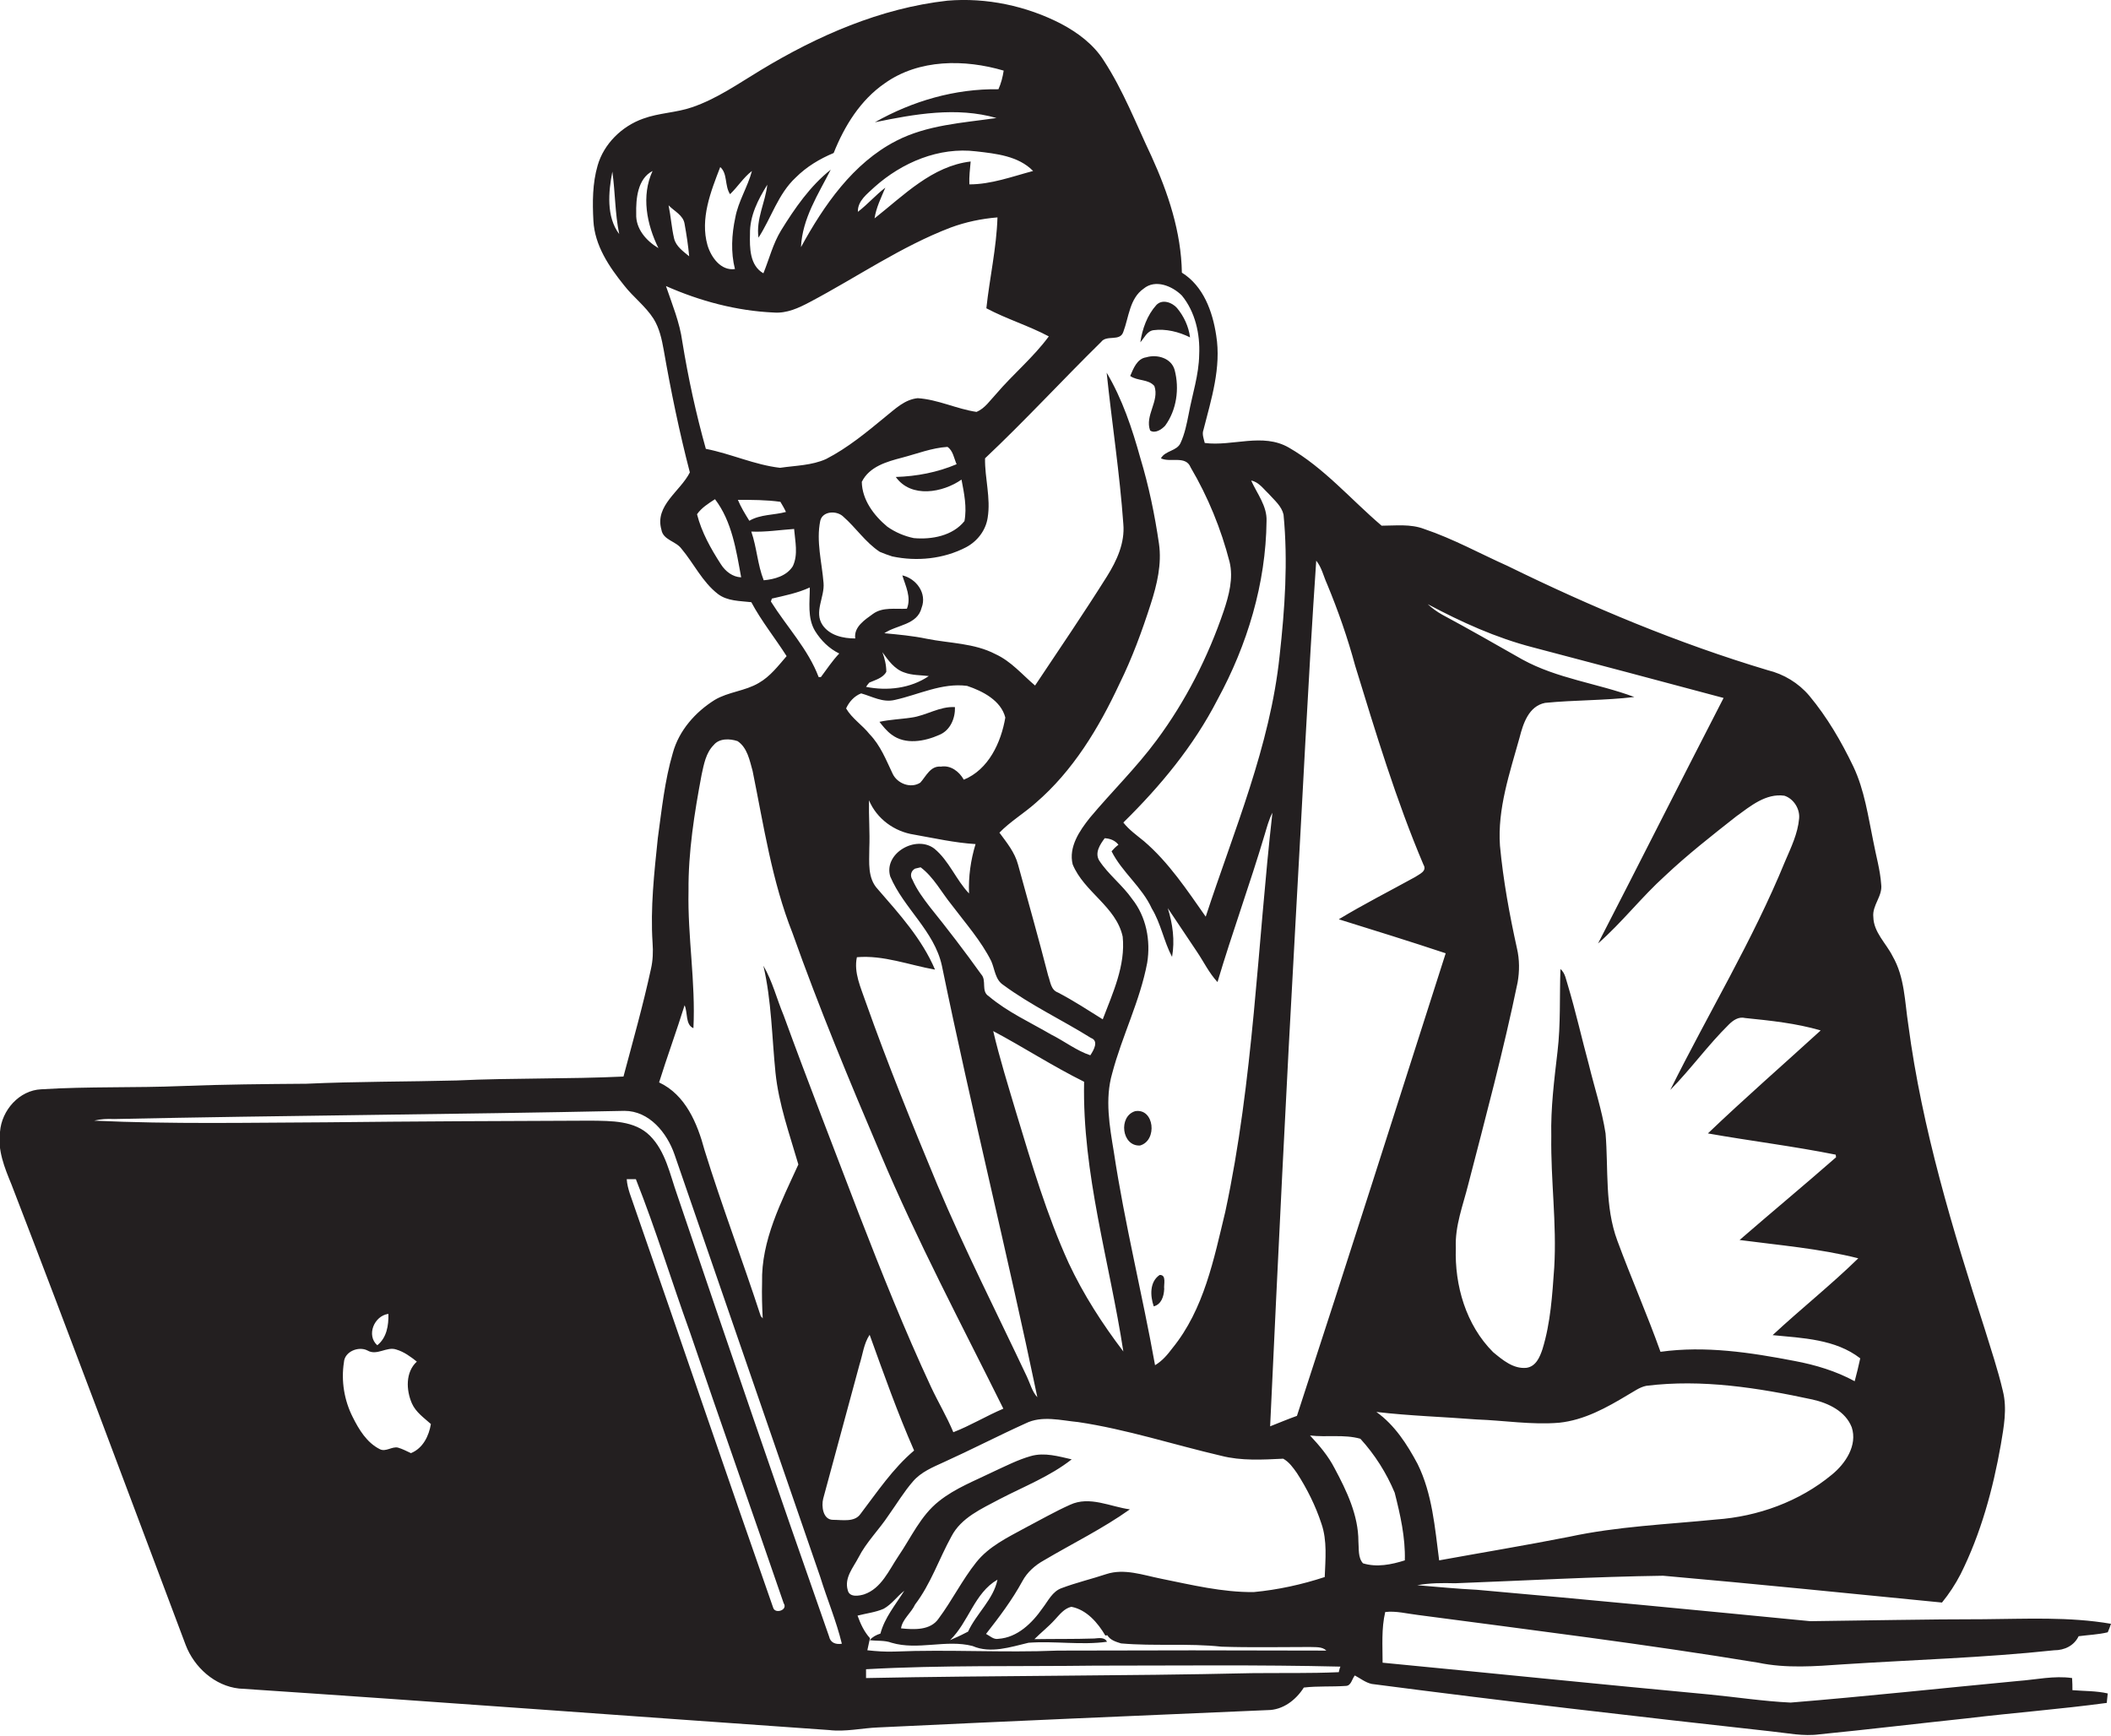 <?xml version="1.0" encoding="utf-8"?>
<!-- Generator: Adobe Illustrator 19.2.0, SVG Export Plug-In . SVG Version: 6.00 Build 0)  -->
<svg version="1.1" id="Layer_1" xmlns="http://www.w3.org/2000/svg" xmlns:xlink="http://www.w3.org/1999/xlink" x="0px" y="0px"
	 viewBox="0 0 645.7 531" enable-background="new 0 0 645.7 531" xml:space="preserve">
<g>
	<path fill="#231F20" d="M633.8,513.3c-5.5-0.8-11.1,0.5-16.6,0.9c-23.2,2.2-46.3,4.7-69.5,6.6c-8.4-0.4-16.8-1.7-25.1-2.5
		c-33.3-3.1-66.5-6.5-99.7-9.7c0-5.2-0.4-10.4,0.8-15.5c3.3-0.4,6.6,0.5,10,0.9c34.7,4.6,69.5,8.9,104.1,14.6
		c8.6,1.8,17.4,1.1,26,0.5c21.5-1.4,43-2,64.5-4.3c3.2,0,6.1-1.4,7.5-4.3c3-0.4,6-0.5,8.9-1.2c0.4-0.9,0.7-1.7,1-2.6
		c-12.8-2.2-25.9-1.5-38.9-1.4c-17.7,0-35.4,0.4-53.1,0.6c-33.9-3.3-67.9-6.6-101.9-9.6c-6.1-0.3-12.2-0.9-18.3-1.4
		c3.8-0.7,7.7-0.7,11.6-0.6c21.2-0.8,42.4-2,63.6-2.3c28.4,2.5,56.8,5.4,85.3,8.2c2.2-2.7,4.1-5.6,5.7-8.7
		c6.2-12.4,9.9-26,12.3-39.6c0.9-5.4,2-11,0.6-16.5c-1.5-6.4-3.6-12.6-5.5-18.8c-9.8-30.4-19.2-61.3-23.4-93.1
		c-1.1-7.1-1.1-14.6-4.8-21c-2-4-5.8-7.3-5.9-12c-0.4-3.6,2.9-6.4,2.4-10c-0.3-4.4-1.6-8.8-2.4-13.1c-1.6-7.7-2.7-15.7-6.1-22.9
		c-3.7-7.7-8-15.1-13.5-21.7c-3.3-3.9-7.8-6.6-12.7-7.8c-27.4-8.2-53.9-19.3-79.6-31.9c-8.5-3.8-16.6-8.3-25.5-11.3
		c-4.2-1.6-8.7-1-13-1c-9.4-8-17.6-17.7-28.4-23.9c-8-4.6-17.2-0.3-25.7-1.4c-0.3-1.3-0.9-2.7-0.4-4c2.4-9.4,5.5-19.1,3.9-28.9
		c-1.1-7.3-3.9-15.1-10.5-19.2c-0.2-12.4-4.2-24.4-9.3-35.6c-4.7-9.9-8.6-20.1-14.6-29.3c-3.1-4.9-7.9-8.5-13-11.2
		c-10.6-5.5-22.9-8.1-34.8-7.1c-20.5,2.3-39.7,10.7-57.2,21.3c-6.8,4.1-13.3,8.7-20.9,11.3c-4.9,1.7-10.1,1.7-15,3.5
		c-6.5,2.3-12,7.7-13.9,14.3c-1.6,5.5-1.6,11.3-1.3,16.9c0.4,7.6,4.8,14.1,9.4,19.8c2.8,3.6,6.5,6.3,9,10.2c1.8,2.9,2.5,6.2,3.1,9.5
		c2.2,12.6,4.8,25.2,8,37.5c-2.9,5.8-10.8,10.1-8.7,17.5c0.5,3.2,4.4,3.5,6.1,5.8c3.8,4.5,6.4,10.2,11.2,13.9
		c2.9,2.2,6.7,2.1,10.2,2.5c3.1,5.8,7.3,11,10.8,16.5c-2.6,3-5,6.2-8.5,8.2c-4.2,2.5-9.3,2.7-13.5,5.2c-5.9,3.7-10.9,9.3-12.8,16.2
		c-2.5,8.5-3.4,17.4-4.6,26.1c-1.1,10.6-2.3,21.3-1.6,32c0.2,2.7,0.1,5.4-0.5,8c-2.4,11.1-5.5,22-8.4,32.9c-17,0.8-34,0.4-51,1.2
		c-15.3,0.4-30.7,0.3-46,1c-12.7,0.1-25.3,0.2-38,0.7c-14.4,0.6-28.7,0.1-43.1,1c-6.7,0.3-12.1,6.4-12.6,13
		c-0.8,5.6,1.4,11,3.5,16.1c18.1,46.9,35.6,93.9,53.3,140.9c2.6,6.8,8.9,12.5,16.3,13.3c60.2,4,120.3,8.5,180.5,12.7
		c5,0.6,10-0.6,15-0.8c39.7-1.9,79.4-3.6,119.1-5.3c4.7,0,8.7-3.1,11.1-6.9c4.2-0.5,8.5-0.2,12.8-0.5c1.7,0,1.9-2.1,2.8-3.2
		c1.7,0.9,3.3,2.2,5.2,2.6c40.6,5.3,81.4,10,122.1,14.5c4.9,0.5,9.9,1.6,14.9,0.9c15.1-1.5,30.1-3.3,45.2-4.9
		c14.2-1.7,28.5-2.8,42.6-4.7c0.1-0.7,0.2-2.2,0.3-2.9c-3.5-0.8-7.2-0.7-10.8-1C633.9,516,633.9,514.6,633.8,513.3z M187.3,52.5
		c0.9,6.4,0.8,12.8,2.1,19.1C185.4,66.3,186.1,58.7,187.3,52.5z M194.6,65.4c-0.1-4.6,0.4-10.7,5-13.1c-3.5,7.6-1.8,16.3,1.8,23.6
		C197.7,73.7,194.4,70,194.6,65.4z M560.3,451.1c-9.9,8.2-22.6,12.8-35.4,13.7c-15,1.5-30.2,2.1-45,5.3c-13.2,2.6-26.5,4.8-39.7,7.2
		c-1.3-10-2.1-20.4-6.6-29.5c-3.2-6-7-11.9-12.6-15.9c10.2,1.2,20.5,1.5,30.7,2.3c8.4,0.3,16.8,1.7,25.2,1c7.7-0.8,14.5-4.6,21-8.5
		c1.8-1,3.6-2.4,5.7-2.8c17-2.1,34.1,0.6,50.8,4.2c4.9,1.1,10.1,3.6,12,8.5C568.2,442.1,564.5,447.7,560.3,451.1z M468.8,198
		c19.5,5.1,38.9,10.3,58.4,15.5c-12.9,25-25.5,50.1-38.4,75.1c7.3-6.4,13.3-14.2,20.5-20.7c6.9-6.5,14.3-12.3,21.8-18.2
		c4.3-3.1,9-7.1,14.7-6.3c2.8,0.9,4.8,4,4.5,7c-0.4,4.6-2.5,8.9-4.3,13.1c-9.9,24.2-23.5,46.5-35.1,69.9c6.3-6.4,11.5-13.7,17.9-20
		c1.3-1.3,3-2.5,5-2c7.8,0.8,15.6,1.6,23.1,3.8c-11.5,10.5-23.2,20.7-34.5,31.5c13,2.3,26.1,3.9,39.1,6.5c0,0.2,0.1,0.6,0.1,0.8
		c-9.7,8.5-19.7,16.8-29.5,25.3c12.1,1.6,24.4,2.6,36.3,5.6c-8.4,8.2-17.6,15.5-26.2,23.5c9.1,0.9,19.2,1.2,26.8,7.1
		c-0.5,2.4-1.1,4.7-1.7,7c-5.7-3.1-12-5-18.4-6.2c-13.5-2.6-27.3-4.7-41-2.8c-4.1-11.5-9-22.6-13.2-34c-3.9-10.5-2.7-21.9-3.6-32.8
		c-1.1-7.1-3.4-14-5.1-21c-2.2-8.1-4-16.2-6.4-24.2c-0.6-1.8-0.8-3.8-2.3-5.1c-0.3,8.4,0.1,16.9-0.9,25.3c-1,8.6-2.1,17.2-1.9,25.9
		c-0.2,13.4,1.7,26.7,0.9,40.1c-0.6,8.4-1.1,16.9-3.6,25c-0.8,2.4-2,5.3-4.9,5.7c-4,0.4-7.3-2.4-10.2-4.8
		c-8.3-8.3-11.8-20.4-11.4-31.9c-0.3-6.7,2.2-13,3.8-19.4c5.3-20.5,10.8-41,15.1-61.8c0.6-3.4,0.6-7-0.2-10.4
		c-2.3-10.4-4.2-20.8-5.2-31.4c-0.8-11.3,3-22.3,6-33.1c1.1-4.3,2.8-9.6,7.8-10.6c9-0.9,18.2-0.7,27.3-1.8
		c-11.3-4.2-23.6-5.6-34.3-11.5c-8.1-4.6-16.3-9.3-24.5-13.7c-1.6-0.9-3.1-2-4.4-3.2C447,190.3,457.6,195.1,468.8,198z M396.3,281.5
		c2.1-36.7,3.8-73.3,6.3-110c1.7,2.1,2.2,4.7,3.3,7.1c3.4,8.2,6.3,16.5,8.6,25c6.3,20.5,12.5,41.1,20.9,60.9c1.2,2-1.3,2.9-2.6,3.8
		c-7.8,4.3-15.7,8.3-23.3,12.9c10.9,3.4,21.9,6.8,32.7,10.4c-15.1,47.2-30.1,94.4-45.5,141.5c-2.8,1-5.4,2.1-8.2,3.2
		C390.9,384.7,393.4,333.1,396.3,281.5z M269.9,199.5c1.8,2.5,3.7,5.2,6.7,6.2c2.4,0.9,5,0.8,7.5,1.1c-5.6,3.8-12.7,4.6-19.2,3.3
		c0.2-0.3,0.7-1,1-1.3c1.8-0.8,4.2-1.4,5.2-3.3C271.1,203.4,270.6,201.4,269.9,199.5z M273.7,214.1c7.3-1.6,14.4-5.3,22.1-4.3
		c4.8,1.6,10.4,4.5,11.7,9.7c-1.3,7.6-5.1,15.9-12.7,19c-1.4-2.5-4-4.5-7-4c-3.2-0.3-4.5,2.9-6.3,4.9c-2.9,1.9-7.1,0.3-8.5-2.8
		c-2-4.2-3.7-8.6-7-12c-2.2-2.8-5.4-4.8-7.2-7.9c0.9-2,2.5-3.8,4.6-4.6C266.7,213,270,215,273.7,214.1z M303.2,294
		c1.1,2.5,1.2,5.7,3.7,7.3c8.4,6.2,18,10.7,26.8,16.2c2.5,0.9,0.8,3.8-0.2,5.3c-4.2-1.4-7.9-4.3-11.9-6.3
		c-6.5-3.8-13.4-6.9-19.2-11.8c-2.4-1.5-0.5-4.8-2.3-6.7c-5-7-10.3-13.9-15.7-20.6c-2-2.6-4-5.3-5.3-8.3c-0.8-1.2-0.5-2.7,0.8-3.4
		c0.4-0.1,1.3-0.3,1.7-0.4c4,3,6.4,7.7,9.5,11.5C295.4,282.5,300.1,287.8,303.2,294z M262.1,292.8c8.1-0.7,16,2.4,23.9,3.8
		c-4-9.4-10.9-17-17.5-24.6c-3.2-3.4-2.6-8.2-2.6-12.5c0.2-4.9-0.2-9.8-0.1-14.7c2.4,5.7,7.8,9.6,13.8,10.5
		c6.2,1.1,12.4,2.5,18.8,2.9c-1.5,4.9-2.2,10-2,15.1c-4-4.2-6.1-10-10.6-13.7c-5.6-4.3-15.6,1.4-13.5,8.5
		c4.1,9.7,13.5,16.7,15.8,27.3c9.1,44.2,20,87.9,29.2,132c-1.6-1.7-2.2-4.2-3.2-6.3c-9.2-19.5-19-38.8-27.4-58.7
		c-7.7-18.5-15.2-37-21.9-55.9C263.3,302.1,261.1,297.5,262.1,292.8z M310.9,340.6c-2.5-8.4-5.1-16.7-7.1-25.2
		c9.4,5,18.3,10.8,27.8,15.5c-0.6,28,7.8,55.1,12,82.5c-6.4-8.4-12.2-17.4-16.7-27C320.2,371.7,315.6,356.1,310.9,340.6z
		 M340.7,352.4c-1.3-7.9-2.8-16.2-0.5-24.1c3-11.4,8.5-22.1,10.7-33.8c1.1-6.8-0.3-14.1-4.6-19.5c-3-4.3-7.3-7.5-10.1-11.8
		c-1.4-2.4,0.3-4.9,1.7-6.8c1.7,0.1,3.2,0.7,4.2,2c-0.8,0.6-1.5,1.3-2.1,2c3.2,6.4,9.3,10.9,12.3,17.5c2.8,4.6,3.7,10.1,6.2,14.8
		c0.9-5,0.2-10.1-1.3-14.9c3,4.4,5.9,8.9,8.9,13.3c2.1,3.1,3.7,6.5,6.3,9.3c4.5-15.1,9.9-29.9,14.4-45c0.7-2.3,1.3-4.7,2.4-6.8
		c-4.6,40.7-5.8,81.9-14.4,122c-3.5,14.5-6.5,29.9-16.2,41.8c-1.5,2-3.1,3.9-5.3,5.2C349.4,395.8,344,374.3,340.7,352.4z
		 M388.1,151.1c1.7,1.9,3.9,3.7,4.5,6.3c1.4,14.4,0.4,28.8-1.2,43.2c-2.9,27.7-14,53.5-22.6,79.8c-5.7-8.1-11.3-16.6-18.9-23.1
		c-2.2-1.8-4.6-3.5-6.3-5.7c11.3-11.1,21.5-23.4,28.8-37.6c9.1-16.7,14.8-35.5,15-54.6c0.2-4.6-2.9-8.4-4.7-12.4
		C385,147.4,386.5,149.6,388.1,151.1z M336.8,104.6c1.7-2.3,5.8,0,6.8-3.1c1.7-4.5,1.9-10.2,6.2-13.2c3.6-3,8.8-0.8,11.7,2.1
		c4.1,5,5.6,11.8,5.3,18.1c-0.1,6.2-2.1,12.1-3.2,18.1c-0.6,3-1.2,6.1-2.5,8.9c-1.1,2.5-4.7,2.3-6,4.7c2.9,1.4,7.6-1,9.1,2.8
		c5.3,9,9.3,18.8,11.9,28.9c1.2,5-0.2,10.2-1.8,15c-4.8,14.1-11.6,27.5-20.5,39.5c-6.2,8.4-13.7,15.7-20.4,23.7
		c-3.2,4-6.6,9-5.3,14.3c3.5,8.5,13.3,12.9,15.3,22.1c0.9,8.8-3,17.2-6.1,25.3c-4.5-2.8-8.9-5.7-13.7-8.2c-2.2-0.8-2.3-3.3-3-5.2
		c-2.9-11.3-6.1-22.6-9.2-33.9c-1-3.8-3.5-6.8-5.7-9.8c3.3-3.4,7.5-5.9,11.1-9.1c11.4-9.8,19.3-22.9,25.6-36.4
		c3.9-7.9,6.9-16.1,9.6-24.5c1.9-5.9,3.4-12.2,2.5-18.4c-1.3-8.9-3.1-17.6-5.7-26.2c-2.5-9-5.5-18-10.3-26.1
		c1.6,15.4,4,30.8,5.1,46.3c0.5,5.8-2,11.2-5,16c-7.1,11.3-14.6,22.3-22,33.4c-3.9-3.3-7.3-7.4-12.1-9.6c-6.5-3.4-14-3.3-21-4.7
		c-4.3-0.9-8.7-1.3-13-1.7c3.8-2.6,10.1-2.5,11.4-7.8c1.7-4.4-1.6-8.9-5.9-9.9c1,3.3,2.8,6.7,1.4,10.2c-3.5,0.2-7.4-0.6-10.4,1.6
		c-2.5,1.8-5.9,4-5.4,7.5c-3.7,0-7.8-0.9-10-4.1c-2.7-4,0.7-8.6,0.3-12.9c-0.5-6.3-2.3-12.7-1-19c0.7-3,5-3.2,7-1.3
		c3.9,3.4,6.8,7.9,11.2,10.8c1.2,0.5,2.5,1,3.8,1.4c7.5,1.6,15.7,0.8,22.6-2.8c3.4-1.8,6-5.1,6.6-9c1-6.1-0.9-12.1-0.8-18.2
		C313.5,128.7,324.9,116.3,336.8,104.6z M294.1,146.7c0.8,4.2,1.7,8.5,0.9,12.7c-3.6,4.5-10,5.7-15.5,5.2c-2.9-0.6-5.7-1.8-8.1-3.5
		c-4.1-3.4-7.7-8.2-7.8-13.7c2.3-4.7,7.7-6.2,12.3-7.4c4.6-1.2,9.1-3,13.9-3.3c1.7,1.1,2,3.5,2.8,5.3c-5.9,2.5-12.2,3.7-18.6,3.9
		C278.7,152.5,288.4,150.7,294.1,146.7z M267.5,66.8c0.5-3.3,2-6.3,3.3-9.4c-3,2.3-5.4,5.1-8.4,7.4c-0.1-3.4,2.9-5.5,5.1-7.6
		c8.4-7.5,19.7-12.3,31.1-10.9c6.1,0.7,12.9,1.4,17.4,6c-6.4,1.7-12.8,4.1-19.5,4.1c-0.1-2.4,0.2-4.7,0.4-7
		C285.1,50.8,276.5,59.7,267.5,66.8z M234.7,56.5c-0.6,5.4-3.5,10.5-2.7,16.2c3.9-6,6-13.4,11.4-18.4c3.3-3.3,7.3-5.7,11.6-7.5
		c3.3-8.3,8.2-16.2,15.6-21.3c10.5-7.5,24.5-7.4,36.4-3.9c-0.3,2-0.8,3.9-1.6,5.7c-13.3-0.2-26.3,3.6-37.8,10.1
		c12.1-2.5,25-4.8,37.2-1.3c-10.4,1.5-21.2,2.1-30.7,7C260.9,49.9,252,62.8,245,75.6c0.4-8.8,5.3-16.2,9.1-23.7
		c-6.3,5-11,11.8-15.2,18.6c-2.5,4.1-3.6,8.7-5.4,13.1c-4.2-2.4-4.2-7.8-4.1-12C229.3,66,231.9,61,234.7,56.5z M220.3,51.1
		c2.3,2,1.3,5.7,3,8.3c2.4-2.3,4.1-5.1,6.7-7.1c-1.3,4.9-4.2,9.3-5.1,14.3c-1.1,5.1-1.4,10.6-0.1,15.7c-4.3,0.6-7.3-3.6-8.4-7.3
		C214.1,66.9,217.4,58.6,220.3,51.1z M209.4,68.5c0.6,3.3,1.1,6.6,1.4,9.9c-1.8-1.5-4-3-4.6-5.4c-0.8-3.4-1-6.8-1.7-10.2
		C206.2,64.6,209,65.8,209.4,68.5z M208.7,104.5c-0.8-5.9-3.1-11.4-5-17c10.4,4.6,21.6,7.6,33,8.1c4,0.3,7.6-1.4,11-3.2
		c14.4-7.6,27.9-17,43.1-22.8c4.6-1.7,9.4-2.7,14.3-3.1c-0.3,9.4-2.4,18.5-3.4,27.8c6.2,3.3,12.9,5.3,19.1,8.6
		c-4.7,6.4-10.9,11.5-16.1,17.6c-1.9,2-3.4,4.4-6,5.5c-6.1-0.9-11.8-3.8-18-4.2c-4,0.4-6.9,3.3-9.9,5.7c-5.7,4.7-11.5,9.5-18.1,12.9
		c-4.4,2-9.4,2-14.1,2.7c-7.8-0.9-15-4.3-22.7-5.8C212.9,126.6,210.5,115.6,208.7,104.5z M220.5,172.6c-3.1-4.8-5.9-9.8-7.3-15.3
		c1.4-2,3.5-3.3,5.5-4.6c5.2,6.8,6.5,15.7,8,23.9C224.1,176.5,221.9,174.8,220.5,172.6z M225.7,152.9c4.3,0,8.7,0,13,0.6
		c0.6,1,1.2,2,1.7,3.1c-3.7,1-7.8,0.7-11.2,2.7C227.9,157.2,226.6,155.1,225.7,152.9z M229.8,162.6c4.4,0.2,8.7-0.5,13.1-0.8
		c0.3,3.8,1.3,7.8-0.4,11.4c-1.9,3-5.6,4-8.9,4.3C231.7,172.7,231.5,167.5,229.8,162.6z M235.8,184c0.1-0.2,0.2-0.7,0.3-0.9
		c3.9-0.9,7.9-1.7,11.6-3.4c0,4.4-0.8,9.3,1.6,13.3c1.8,2.9,4.3,5.4,7.4,6.9c-2.1,2.2-3.8,4.8-5.6,7.2c-0.2,0-0.5,0-0.7,0
		C247.2,198.6,240.7,191.8,235.8,184z M209.4,307.5c1,2.2,0.2,6,2.7,7c0.7-14-1.8-28-1.5-42c-0.1-11.9,1.8-23.8,4-35.5
		c0.7-3.2,1.3-6.7,3.7-9.1c1.7-2.1,4.9-2,7.3-1.2c3,2,3.7,5.9,4.6,9.1c3.4,16.7,5.9,33.7,12.2,49.6c8.1,22.8,17.4,45.2,26.9,67.5
		c11.2,26.6,24.8,52.2,37.6,78c-5.2,2.2-10.1,5.2-15.3,7.2c-2-4.8-4.6-9.1-6.8-13.8c-8.1-17.4-15.2-35.2-22.1-53
		c-7.7-20.2-15.6-40.4-23-60.7c-2.1-5-3.4-10.4-6.2-15.2c2.5,10.7,2.6,21.8,3.7,32.7c1,9.7,4.3,18.8,7,28.1
		c-5.2,11.4-11.4,23.2-11.1,36.1c-0.1,3.7,0,7.4,0.2,11c-0.1-0.2-0.4-0.5-0.6-0.7c-5.5-16.9-11.9-33.7-17.2-50.8
		c-2.2-8.2-5.8-16.9-13.9-20.7C204,323.4,206.9,315.5,209.4,307.5z M125.7,444.5c-1.3-0.6-2.6-1.3-4-1.7c-1.8-0.4-3.7,1.4-5.5,0.5
		c-4-2-6.4-6-8.3-9.8c-2.6-5.1-3.6-11.1-2.7-16.8c0.2-3.3,4.5-5,7.2-3.6c2.9,1.7,5.9-1.3,8.8-0.3c2.4,0.7,4.4,2.2,6.3,3.7
		c-3.5,3.2-3.3,8.7-1.5,12.8c1.2,2.7,3.7,4.4,5.8,6.3C131.2,439.2,129.4,443,125.7,444.5z M118.8,401.9c0.1,3.5-0.5,7.3-3.4,9.6
		C112,408.5,114.4,402.5,118.8,401.9z M236.5,491.8c-14.3-40.8-28.2-81.7-42.4-122.5c-0.9-2.8-2.2-5.6-2.4-8.6c0.7,0,2.1,0,2.8,0
		c6.1,15.4,10.9,31.2,16.5,46.7c9.4,27.7,19.2,55.3,28.7,83C241.1,492.5,237.1,493.8,236.5,491.8z M253.6,500.6
		c-15.8-45-31.2-90-46.5-135.2c-2.2-6.2-3.5-13.2-8.3-18c-4.7-4.7-11.9-4.5-18-4.6c-27,0.1-54,0.2-80.9,0.5
		c-23.7,0.1-47.4,0.6-71.1-0.5c2-0.5,4-0.6,6.1-0.5c52-1.1,104-1.4,156.1-2.5c7.6,0,13,6.7,15.3,13.3
		c14.9,43.1,29.7,86.2,44.6,129.3c2.1,6.8,4.9,13.4,6.6,20.4C255.6,503.1,254,502.5,253.6,500.6z M254.8,464.9c-3.1,0-3.6-4.2-3-6.5
		c3.7-13.6,7.4-27.3,11.1-41c1-3.1,1.3-6.4,3.1-9.1c4.3,11.9,8.5,23.8,13.6,35.4c-6.5,5.5-11.3,12.7-16.4,19.4
		C261.4,465.7,257.7,464.9,254.8,464.9z M259.3,486.4c-1.1-3.8,1.7-6.9,3.3-10c2.4-4.7,6.3-8.5,9.2-12.9c2.5-3.5,4.7-7.2,7.5-10.4
		c2.4-2.8,6-4.3,9.3-5.8c8.4-3.8,16.7-8.1,25.1-11.9c5-2.5,10.8-0.9,16.1-0.4c14.8,2.2,29.1,6.9,43.7,10.3c6.2,1.6,12.7,1.2,19,0.9
		c1.8,1,3,2.7,4.2,4.4c3.1,4.8,5.7,10,7.5,15.5c1.8,5.2,1.2,10.9,1,16.3c-7,2.3-14.3,3.9-21.7,4.6c-9.6,0.1-19-2.2-28.4-4.1
		c-5.5-1.1-11.2-3.2-16.7-1.4c-4.5,1.5-9.2,2.6-13.7,4.3c-2.8,1-4.1,3.9-5.8,6.1c-3.2,4.6-7.7,9-13.5,9.4c-1.5,0.3-2.6-0.9-3.8-1.5
		c4-5.1,8-10.4,11.1-16.1c1.5-2.8,3.9-4.9,6.6-6.4c8.8-5.2,18-9.7,26.3-15.6c-6-0.8-12.3-4.2-18.3-1.4c-4.7,2.1-9.2,4.7-13.8,7.1
		c-5.3,2.9-11,5.6-14.9,10.5c-4.3,5.4-7.4,11.7-11.5,17.2c-2.5,3.7-7.6,3.4-11.5,3c0.4-2.8,3.1-4.7,4.3-7.3
		c4.8-6.3,7.3-13.9,11.1-20.8c3-5.8,9.3-8.5,14.7-11.4c7.5-3.9,15.5-7,22.1-12.2c-4-0.9-8.3-2.2-12.5-1c-3.9,1.1-7.6,3-11.3,4.7
		c-5.7,2.8-11.8,5.1-16.8,9.1c-5.6,4.4-8.5,11.1-12.4,16.8c-2.9,4.3-5.2,9.9-10.5,11.7C263,488.1,259.8,488.8,259.3,486.4z
		 M296.1,499.1l-0.8,0.4c-1.5,0.8-3.1,1.5-4.7,2.2c5.7-5.5,7.4-14.4,14.5-18.5C303.9,489.2,298.7,493.5,296.1,499.1z M270.3,492.1
		c2.5-1.4,4.1-3.8,6.3-5.5c-2.7,4.3-6,8.2-7.3,13.1c-1.3,0.4-2.4,1-3.3,2c2.2,0.3,4.6,0,6.7,0.8c8.1,2.4,16.7-1.1,24.8,1
		c5.5,2.4,11.6,0.3,17.1-1c8-0.6,16.1,0.8,24-0.3c-0.7-1.5-2.6-1.1-3.9-1c-6.1,0.2-12.2,0.1-18.3,0.2c2-2,4.3-3.8,6.2-5.9
		c1.5-1.6,2.9-3.5,5.1-4c4.7,0.9,8.1,4.9,10.4,8.8l0.6-0.1c0.9,1.5,2.6,2,4.2,2.5c10.2,0.9,20.6-0.1,30.7,1c9,0.3,18,0.1,27,0.1
		c1.7,0.1,3.8-0.2,5.1,1.1c-27.4-0.1-54.7-0.1-82.1,0c-16.7,0.7-33.4-0.4-50,0.3c-2.8,0.1-5.6-0.1-8.3-0.4c0.2-0.9,0.6-2.8,0.8-3.7
		c-1.8-2-2.9-4.4-3.8-6.9C265,493.5,267.8,493.2,270.3,492.1z M409.5,511.5c-8.9,0.4-17.8,0.2-26.6,0.3c-39.3,0.9-78.7,0.7-118,1.5
		c0-0.7,0-2.1,0-2.7c23.3-1.3,46.6-0.8,70-1.1c25,0,50.1-0.3,75.1,0.3C409.8,510.2,409.6,511,409.5,511.5z M416.9,478.2
		c-1.6-1.8-1.2-4.5-1.4-6.7c0-8-3.6-15.5-7.3-22.4c-1.9-3.7-4.6-6.9-7.5-10c5.1,0.6,10.5-0.4,15.4,1c4.4,4.8,8,10.5,10.5,16.5
		c1.7,6.7,3.3,13.7,3.1,20.7C425.6,478.6,421.1,479.5,416.9,478.2z"/>
	<path fill="#231F20" d="M352.8,101c3.8-0.5,7.8,0.5,11.2,2.2c-0.4-3.3-1.9-6.5-4-9c-1.5-1.7-4.5-2.8-6.3-0.9
		c-2.8,3.1-4.3,7.3-4.9,11.4C350,103.4,350.8,101.3,352.8,101z"/>
	<path fill="#231F20" d="M353.1,118.1c1.6,4.6-3,9-1.3,13.6c1.5,1,3.5-0.3,4.6-1.5c3.5-4.8,4.4-11.3,2.9-17c-1-3.7-5.4-4.9-8.7-3.9
		c-2.8,0.4-3.9,3.4-4.9,5.7C347.9,116.6,351.3,115.9,353.1,118.1z"/>
	<path fill="#231F20" d="M272.7,224.7c4.2,3.2,10.1,2.1,14.6,0.1c3.4-1.4,4.9-5.1,4.8-8.5c-4.7-0.3-8.8,2.6-13.3,3.2
		c-3.3,0.5-6.6,0.6-9.8,1.3C270.1,222.2,271.2,223.6,272.7,224.7z"/>
	<path fill="#231F20" d="M347.2,339.9c-5.2,1.6-4.1,10.8,1.5,10.5C354.1,348.9,353.1,338.9,347.2,339.9z"/>
	<path fill="#231F20" d="M356.1,394.3c-0.2-1.4,0.8-4.4-1.4-4.3c-3.1,2.1-2.9,6.4-1.8,9.6C355.2,399,356,396.6,356.1,394.3z"/>
</g>
</svg>
